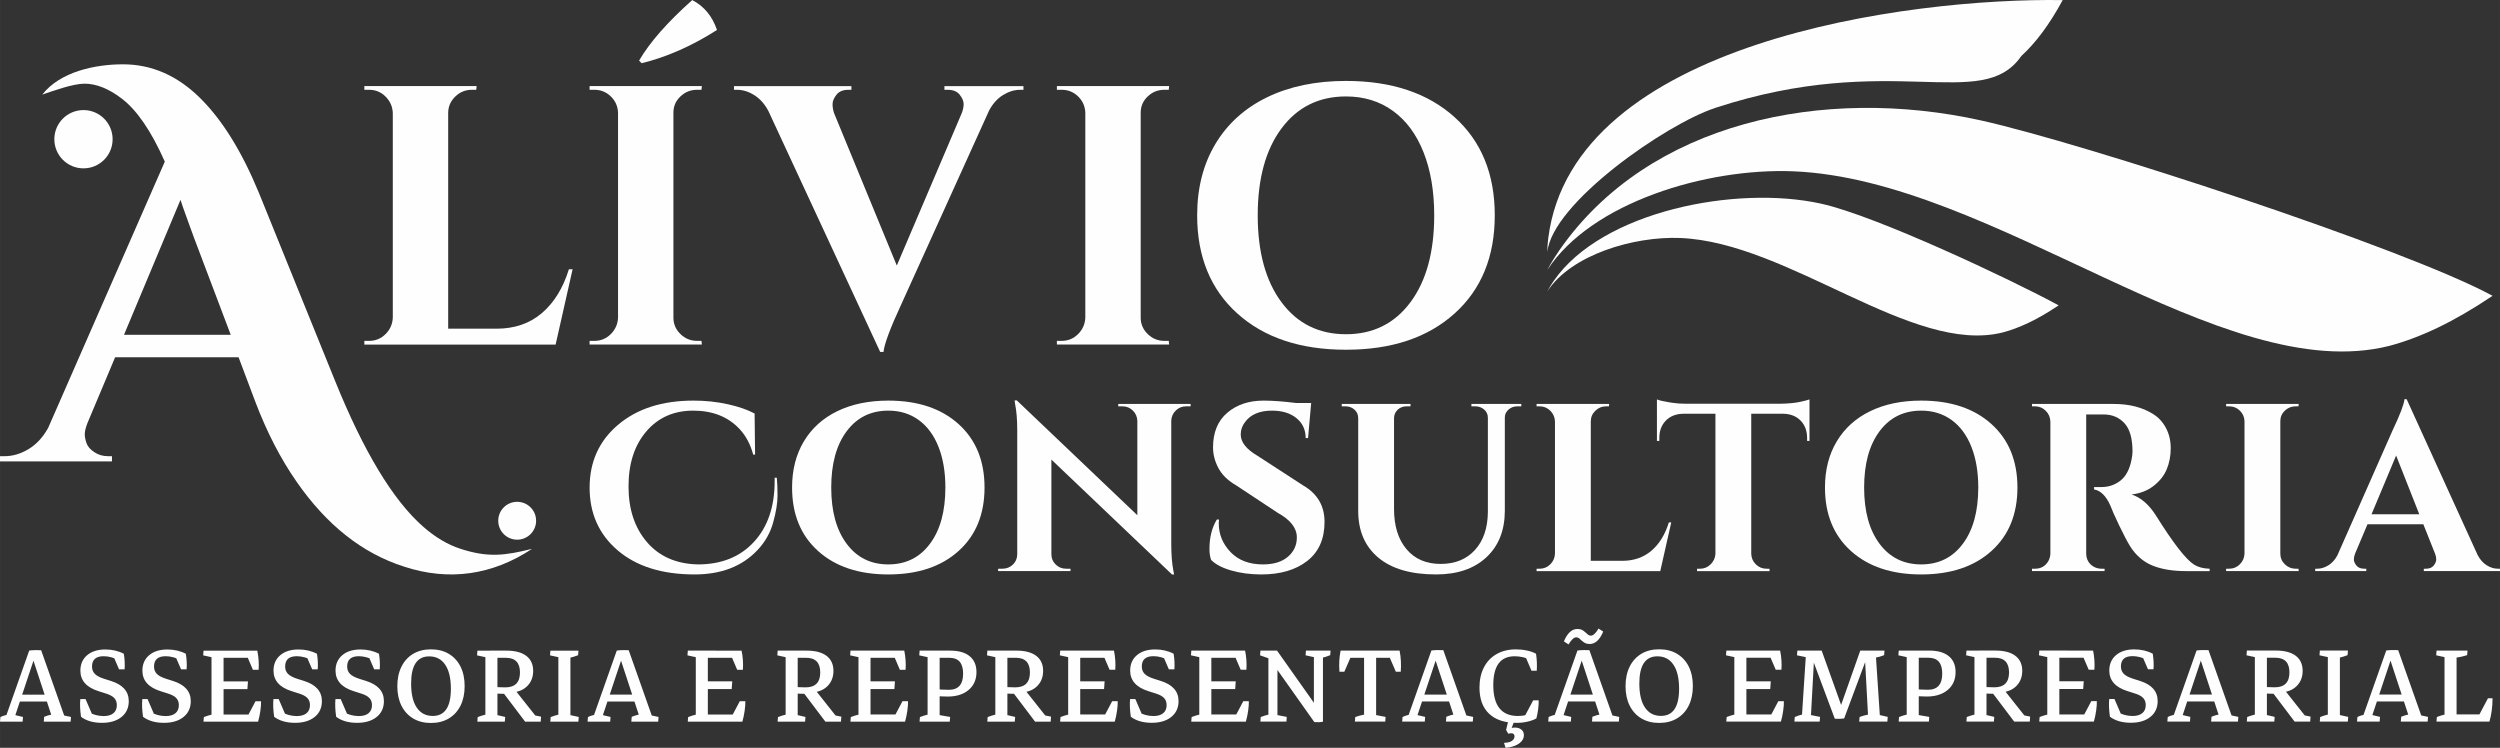 <?xml version="1.0" encoding="UTF-8"?> <svg xmlns="http://www.w3.org/2000/svg" xmlns:xlink="http://www.w3.org/1999/xlink" xmlns:xodm="http://www.corel.com/coreldraw/odm/2003" xml:space="preserve" width="122.836mm" height="36.743mm" version="1.1" style="shape-rendering:geometricPrecision; text-rendering:geometricPrecision; image-rendering:optimizeQuality; fill-rule:evenodd; clip-rule:evenodd" viewBox="0 0 6536.78 1955.31"><rect x="0" y="0" width="6536.78" height="1955.31" fill="#333333" stroke="none"/> <defs> <style type="text/css"> .fil1 {fill:#FEFEFE} .fil0 {fill:#FEFEFE;fill-rule:nonzero} </style> </defs> <g id="Camada_x0020_1">  <g id="_3144096453856"> <path class="fil0" d="M107.54 1700.13l61.68 174.73 -8.2 -5.44 24.53 5.25 -0.9 12.36 -70.2 0 0.96 -12.75c6.09,-2.63 13.58,-4.81 22.29,-6.6l-2.44 5.25 -52.52 -159.88 -6.41 -11.97c4.42,-0.64 9.41,-1.03 15.05,-1.15 5.64,-0.13 11.02,-0.06 16.14,0.19zm-11.28 1.15l-57.83 173.58 -1.28 -5.64 22.87 5.44 -0.9 12.36 -59.12 0 0.96 -12.04c3.08,-1.6 6.6,-3.01 10.5,-4.16 3.84,-1.22 7.88,-2.18 11.98,-2.95l-8.46 6.98 61.36 -173.77 19.92 0.19zm-53.1 133.03l6.15 -18 79.81 0 6.34 18 -92.3 0zm223.51 55.73c-22.55,0 -40.81,-5.25 -54.83,-15.76 -2.63,-18.13 -3.2,-33.63 -1.86,-46.38l13.71 0 20.24 47.08 -14.61 -14.03c13.52,7.63 27.42,11.4 41.64,11.4 11.14,0 19.66,-2.5 25.62,-7.5 5.95,-4.99 8.9,-12.04 8.9,-21.2 0,-7.62 -2.31,-13.83 -6.92,-18.64 -4.61,-4.81 -12.17,-8.78 -22.55,-11.91l-18.39 -5.83c-31.64,-9.99 -47.46,-27.93 -47.46,-53.68 0,-16.91 5.89,-30.36 17.61,-40.35 11.78,-9.99 27.67,-14.99 47.72,-14.99 17.87,0 34.01,3.71 48.36,11.27 2.3,14.86 2.88,28.44 1.92,40.67l-14.47 0 -16.52 -38.24 18.06 15.37c-14.67,-7.62 -28.57,-11.46 -41.7,-11.46 -20.37,0 -30.55,8.97 -30.55,26.84 0,7.88 2.43,14.35 7.37,19.34 4.93,5 12.94,9.22 23.96,12.75l18.38 5.83c30.88,9.73 46.37,27.35 46.37,52.72 0,17.42 -6.34,31.19 -18.96,41.38 -12.69,10.19 -29.66,15.31 -51.05,15.31zm162.14 0c-22.55,0 -40.81,-5.25 -54.83,-15.76 -2.63,-18.13 -3.2,-33.63 -1.86,-46.38l13.71 0 20.24 47.08 -14.61 -14.03c13.52,7.63 27.42,11.4 41.64,11.4 11.14,0 19.66,-2.5 25.62,-7.5 5.95,-4.99 8.9,-12.04 8.9,-21.2 0,-7.62 -2.31,-13.83 -6.92,-18.64 -4.61,-4.81 -12.17,-8.78 -22.55,-11.91l-18.39 -5.83c-31.64,-9.99 -47.46,-27.93 -47.46,-53.68 0,-16.91 5.89,-30.36 17.61,-40.35 11.78,-9.99 27.67,-14.99 47.72,-14.99 17.87,0 34.01,3.71 48.36,11.27 2.3,14.86 2.88,28.44 1.92,40.67l-14.47 0 -16.52 -38.24 18.06 15.37c-14.67,-7.62 -28.57,-11.46 -41.7,-11.46 -20.37,0 -30.55,8.97 -30.55,26.84 0,7.88 2.43,14.35 7.37,19.34 4.93,5 12.94,9.22 23.96,12.75l18.38 5.83c30.88,9.73 46.37,27.35 46.37,52.72 0,17.42 -6.34,31.19 -18.96,41.38 -12.69,10.19 -29.66,15.31 -51.05,15.31zm124.22 -5.83l0 -180.31 31.51 0 0 180.31 -31.51 0zm15.95 2.82l0 -18.77 101.33 0 4.48 18.77 -105.81 0zm105.81 0l-29.78 -9.93 23.06 -43.55 14.48 0c0.19,6.53 -0.32,14.73 -1.73,24.66 -1.35,9.99 -3.4,19.54 -6.02,28.82zm-108.83 -85.19l0 -20.24 82.37 0 -1.47 20.24 -80.9 0zm-7.88 -81.8l0 -18.76 114.65 0 -3.52 18.76 -111.13 0zm103.19 31.32l-16.84 -39.39 28.31 -10.7c1.79,8.32 2.95,16.91 3.46,25.62 0.57,8.65 0.57,16.85 -0.06,24.47l-14.86 0zm-129.26 135.66l0.96 -12.04c6.47,-2.62 14.41,-5.06 23.82,-7.3l-3.78 14.09 0 -26.26 31.51 0 0 26.26 -3.2 -12.55 24.98 5.44 -0.96 12.36 -73.34 0zm73.53 -185.75l-0.9 11.97c-6.53,2.63 -14.47,5.06 -23.82,7.31l3.71 -14.03 0 26.26 -31.51 0 0 -26.26 3.2 12.55 -24.98 -5.44 0.96 -12.36 73.34 0zm166.11 188.76c-22.55,0 -40.81,-5.25 -54.83,-15.76 -2.63,-18.13 -3.2,-33.63 -1.86,-46.38l13.71 0 20.24 47.08 -14.61 -14.03c13.52,7.63 27.42,11.4 41.64,11.4 11.14,0 19.66,-2.5 25.62,-7.5 5.95,-4.99 8.9,-12.04 8.9,-21.2 0,-7.62 -2.31,-13.83 -6.92,-18.64 -4.61,-4.81 -12.17,-8.78 -22.55,-11.91l-18.39 -5.83c-31.64,-9.99 -47.46,-27.93 -47.46,-53.68 0,-16.91 5.89,-30.36 17.61,-40.35 11.78,-9.99 27.67,-14.99 47.72,-14.99 17.87,0 34.01,3.71 48.36,11.27 2.3,14.86 2.88,28.44 1.92,40.67l-14.47 0 -16.52 -38.24 18.06 15.37c-14.67,-7.62 -28.57,-11.46 -41.7,-11.46 -20.37,0 -30.55,8.97 -30.55,26.84 0,7.88 2.43,14.35 7.37,19.34 4.93,5 12.94,9.22 23.96,12.75l18.38 5.83c30.88,9.73 46.37,27.35 46.37,52.72 0,17.42 -6.34,31.19 -18.96,41.38 -12.69,10.19 -29.66,15.31 -51.05,15.31zm162.14 0c-22.55,0 -40.81,-5.25 -54.83,-15.76 -2.63,-18.13 -3.2,-33.63 -1.86,-46.38l13.71 0 20.24 47.08 -14.61 -14.03c13.52,7.63 27.42,11.4 41.64,11.4 11.14,0 19.66,-2.5 25.62,-7.5 5.95,-4.99 8.9,-12.04 8.9,-21.2 0,-7.62 -2.31,-13.83 -6.92,-18.64 -4.61,-4.81 -12.17,-8.78 -22.55,-11.91l-18.39 -5.83c-31.64,-9.99 -47.46,-27.93 -47.46,-53.68 0,-16.91 5.89,-30.36 17.61,-40.35 11.78,-9.99 27.67,-14.99 47.72,-14.99 17.87,0 34.01,3.71 48.36,11.27 2.3,14.86 2.88,28.44 1.92,40.67l-14.47 0 -16.52 -38.24 18.06 15.37c-14.67,-7.62 -28.57,-11.46 -41.7,-11.46 -20.37,0 -30.55,8.97 -30.55,26.84 0,7.88 2.43,14.35 7.37,19.34 4.93,5 12.94,9.22 23.96,12.75l18.38 5.83c30.88,9.73 46.37,27.35 46.37,52.72 0,17.42 -6.34,31.19 -18.96,41.38 -12.69,10.19 -29.66,15.31 -51.05,15.31zm192.89 0.38c-17.87,0 -33.37,-3.97 -46.5,-11.85 -13.13,-7.88 -23.32,-19.02 -30.49,-33.37 -7.24,-14.41 -10.82,-31.39 -10.82,-50.86 0,-19.66 3.59,-36.7 10.82,-51.18 7.17,-14.41 17.36,-25.62 30.56,-33.5 13.19,-7.88 28.76,-11.78 46.63,-11.78 17.93,0 33.44,3.91 46.63,11.78 13.19,7.88 23.44,19.02 30.61,33.31 7.17,14.35 10.76,31.32 10.76,50.99 0,19.66 -3.59,36.7 -10.76,51.11 -7.17,14.47 -17.42,25.62 -30.61,33.5 -13.2,7.88 -28.76,11.85 -46.82,11.85zm4.87 -18.39c31.58,0 47.34,-23.7 47.34,-70.97 0,-27.28 -4.93,-48.23 -14.74,-62.83 -9.86,-14.67 -23.82,-21.97 -41.96,-21.97 -31.51,0 -47.27,23.64 -47.27,70.9 0,27.42 4.86,48.43 14.73,62.96 9.8,14.6 23.77,21.9 41.89,21.9zm241.5 14.99l-57.58 -76.16 30.17 -8.07 57.07 72.06 -13.13 -6.02 25.11 5.06 -0.9 13.13 -40.74 0zm-55.34 -72.83c-12.49,0 -25.88,-0.71 -40.16,-2.25l2.82 -16.91c14.16,1.54 27.67,2.3 40.74,2.3 25.62,0 38.43,-13 38.43,-38.88 0,-25.62 -12.3,-38.43 -36.96,-38.43l-41.31 0 0 -18.76 42.98 0c22.42,0 39.65,4.54 51.76,13.64 12.04,9.16 18.06,22.29 18.06,39.46 0,15.11 -4.61,27.73 -13.9,37.92 -9.22,10.12 -21.71,16.08 -37.53,18l-11.79 3.2c-1.98,0.19 -4.16,0.39 -6.41,0.52 -2.24,0.13 -4.48,0.19 -6.72,0.19zm-48.62 70.01l0 -180.31 31.51 0 0 180.31 -31.51 0zm-21.01 2.82l0.96 -12.04c6.47,-2.62 14.41,-5.06 23.82,-7.3l-3.78 14.09 0 -26.26 31.51 0 0 26.26 -3.01 -12.55 23.31 5.44 -0.96 12.36 -71.87 0zm73.53 -185.75l-0.9 11.97c-6.53,2.63 -14.47,5.06 -23.82,7.31l3.71 -14.03 0 26.26 -31.51 0 0 -26.26 3.2 12.55 -24.98 -5.44 0.96 -12.36 73.34 0zm138.31 182.93l0 -180.31 31.51 0 0 180.31 -31.51 0zm-21.01 2.82l0.9 -12.04c6.53,-2.62 14.47,-5.06 23.89,-7.3l-3.78 14.09 0 -26.26 31.51 0 0 26.26 -3.2 -12.55 24.98 5.44 -0.96 12.36 -73.34 0zm73.53 -185.75l-0.89 11.97c-6.53,2.63 -14.48,5.06 -23.83,7.31l3.71 -14.03 0 26.26 -31.51 0 0 -26.26 3.2 12.55 -24.98 -5.44 0.96 -12.36 73.34 0zm131.39 -1.15l61.68 174.73 -8.2 -5.44 24.53 5.25 -0.9 12.36 -70.2 0 0.96 -12.75c6.09,-2.63 13.58,-4.81 22.29,-6.6l-2.44 5.25 -52.52 -159.88 -6.41 -11.97c4.42,-0.64 9.41,-1.03 15.05,-1.15 5.64,-0.13 11.02,-0.06 16.14,0.19zm-11.28 1.15l-57.83 173.58 -1.28 -5.64 22.87 5.44 -0.9 12.36 -59.12 0 0.96 -12.04c3.08,-1.6 6.6,-3.01 10.5,-4.16 3.84,-1.22 7.88,-2.18 11.98,-2.95l-8.46 6.98 61.36 -173.77 19.92 0.19zm-53.1 133.03l6.15 -18 79.81 0 6.34 18 -92.3 0zm239.81 49.9l0 -180.31 31.51 0 0 180.31 -31.51 0zm15.95 2.82l0 -18.77 101.33 0 4.48 18.77 -105.81 0zm105.81 0l-29.78 -9.93 23.06 -43.55 14.48 0c0.19,6.53 -0.32,14.73 -1.73,24.66 -1.35,9.99 -3.4,19.54 -6.02,28.82zm-108.83 -85.19l0 -20.24 82.37 0 -1.47 20.24 -80.9 0zm-7.88 -81.8l0 -18.76 114.65 0 -3.52 18.76 -111.13 0zm103.19 31.32l-16.84 -39.39 28.31 -10.7c1.79,8.32 2.95,16.91 3.46,25.62 0.57,8.65 0.57,16.85 -0.06,24.47l-14.86 0zm-129.26 135.66l0.96 -12.04c6.47,-2.62 14.41,-5.06 23.82,-7.3l-3.78 14.09 0 -26.26 31.51 0 0 26.26 -3.2 -12.55 24.98 5.44 -0.96 12.36 -73.34 0zm73.53 -185.75l-0.9 11.97c-6.53,2.63 -14.47,5.06 -23.82,7.31l3.71 -14.03 0 26.26 -31.51 0 0 -26.26 3.2 12.55 -24.98 -5.44 0.96 -12.36 73.34 0zm286.37 185.75l-57.58 -76.16 30.17 -8.07 57.07 72.06 -13.13 -6.02 25.11 5.06 -0.9 13.13 -40.74 0zm-55.34 -72.83c-12.49,0 -25.88,-0.71 -40.16,-2.25l2.82 -16.91c14.16,1.54 27.67,2.3 40.74,2.3 25.62,0 38.43,-13 38.43,-38.88 0,-25.62 -12.3,-38.43 -36.96,-38.43l-41.31 0 0 -18.76 42.98 0c22.42,0 39.65,4.54 51.76,13.64 12.04,9.16 18.06,22.29 18.06,39.46 0,15.11 -4.61,27.73 -13.9,37.92 -9.22,10.12 -21.71,16.08 -37.53,18l-11.79 3.2c-1.98,0.19 -4.16,0.39 -6.41,0.52 -2.24,0.13 -4.48,0.19 -6.72,0.19zm-48.62 70.01l0 -180.31 31.51 0 0 180.31 -31.51 0zm-21.01 2.82l0.96 -12.04c6.47,-2.62 14.41,-5.06 23.82,-7.3l-3.78 14.09 0 -26.26 31.51 0 0 26.26 -3.01 -12.55 23.31 5.44 -0.96 12.36 -71.87 0zm73.53 -185.75l-0.9 11.97c-6.53,2.63 -14.47,5.06 -23.82,7.31l3.71 -14.03 0 26.26 -31.51 0 0 -26.26 3.2 12.55 -24.98 -5.44 0.96 -12.36 73.34 0zm137.93 182.93l0 -180.31 31.51 0 0 180.31 -31.51 0zm15.95 2.82l0 -18.77 101.33 0 4.48 18.77 -105.81 0zm105.81 0l-29.78 -9.93 23.06 -43.55 14.48 0c0.19,6.53 -0.32,14.73 -1.73,24.66 -1.35,9.99 -3.4,19.54 -6.02,28.82zm-108.83 -85.19l0 -20.24 82.37 0 -1.47 20.24 -80.9 0zm-7.88 -81.8l0 -18.76 114.65 0 -3.52 18.76 -111.13 0zm103.19 31.32l-16.84 -39.39 28.31 -10.7c1.79,8.32 2.95,16.91 3.46,25.62 0.57,8.65 0.57,16.85 -0.06,24.47l-14.86 0zm-129.26 135.66l0.96 -12.04c6.47,-2.62 14.41,-5.06 23.82,-7.3l-3.78 14.09 0 -26.26 31.51 0 0 26.26 -3.2 -12.55 24.98 5.44 -0.96 12.36 -73.34 0zm73.53 -185.75l-0.9 11.97c-6.53,2.63 -14.47,5.06 -23.82,7.31l3.71 -14.03 0 26.26 -31.51 0 0 -26.26 3.2 12.55 -24.98 -5.44 0.96 -12.36 73.34 0zm180.52 120.1c-12.49,0 -25.88,-0.77 -40.16,-2.31l2.82 -17.61c14.16,1.47 27.73,2.25 40.74,2.25 24.79,0 37.15,-14.09 37.15,-42.21 0,-27.67 -11.85,-41.44 -35.61,-41.44l-45.09 0 0 -18.76 46.76 0c22.16,0 39.13,4.8 51.04,14.54 11.85,9.67 17.81,23.51 17.81,41.57 0,19.48 -6.79,35.04 -20.37,46.63 -13.58,11.53 -31.9,17.36 -55.08,17.36zm-52.33 62.83l0 -180.31 31.51 0 0 180.31 -31.51 0zm-21.01 2.82l0.96 -12.04c6.47,-2.62 14.41,-5.06 23.82,-7.3l-3.78 14.09 0 -26.26 31.51 0 0 26.26 -4.1 -12.55 31.51 5.44 -0.96 12.36 -78.98 0zm73.53 -185.75l-0.9 11.97c-6.53,2.63 -14.47,5.06 -23.82,7.31l3.71 -14.03 0 26.26 -31.51 0 0 -26.26 3.2 12.55 -24.98 -5.44 0.96 -12.36 73.34 0zm228.56 185.75l-57.58 -76.16 30.17 -8.07 57.07 72.06 -13.13 -6.02 25.11 5.06 -0.9 13.13 -40.74 0zm-55.34 -72.83c-12.49,0 -25.88,-0.71 -40.16,-2.25l2.82 -16.91c14.16,1.54 27.67,2.3 40.74,2.3 25.62,0 38.43,-13 38.43,-38.88 0,-25.62 -12.3,-38.43 -36.96,-38.43l-41.31 0 0 -18.76 42.98 0c22.42,0 39.65,4.54 51.76,13.64 12.04,9.16 18.06,22.29 18.06,39.46 0,15.11 -4.61,27.73 -13.9,37.92 -9.22,10.12 -21.71,16.08 -37.53,18l-11.79 3.2c-1.98,0.19 -4.16,0.39 -6.41,0.52 -2.24,0.13 -4.48,0.19 -6.72,0.19zm-48.62 70.01l0 -180.31 31.51 0 0 180.31 -31.51 0zm-21.01 2.82l0.96 -12.04c6.47,-2.62 14.41,-5.06 23.82,-7.3l-3.78 14.09 0 -26.26 31.51 0 0 26.26 -3.01 -12.55 23.31 5.44 -0.96 12.36 -71.87 0zm73.53 -185.75l-0.9 11.97c-6.53,2.63 -14.47,5.06 -23.82,7.31l3.71 -14.03 0 26.26 -31.51 0 0 -26.26 3.2 12.55 -24.98 -5.44 0.96 -12.36 73.34 0zm137.93 182.93l0 -180.31 31.51 0 0 180.31 -31.51 0zm15.95 2.82l0 -18.77 101.33 0 4.48 18.77 -105.81 0zm105.81 0l-29.78 -9.93 23.06 -43.55 14.48 0c0.19,6.53 -0.32,14.73 -1.73,24.66 -1.35,9.99 -3.4,19.54 -6.02,28.82zm-108.83 -85.19l0 -20.24 82.37 0 -1.47 20.24 -80.9 0zm-7.88 -81.8l0 -18.76 114.65 0 -3.52 18.76 -111.13 0zm103.19 31.32l-16.84 -39.39 28.31 -10.7c1.79,8.32 2.95,16.91 3.46,25.62 0.57,8.65 0.57,16.85 -0.06,24.47l-14.86 0zm-129.26 135.66l0.96 -12.04c6.47,-2.62 14.41,-5.06 23.82,-7.3l-3.78 14.09 0 -26.26 31.51 0 0 26.26 -3.2 -12.55 24.98 5.44 -0.96 12.36 -73.34 0zm73.53 -185.75l-0.9 11.97c-6.53,2.63 -14.47,5.06 -23.82,7.31l3.71 -14.03 0 26.26 -31.51 0 0 -26.26 3.2 12.55 -24.98 -5.44 0.96 -12.36 73.34 0zm166.11 188.76c-22.55,0 -40.81,-5.25 -54.83,-15.76 -2.63,-18.13 -3.2,-33.63 -1.86,-46.38l13.71 0 20.24 47.08 -14.61 -14.03c13.52,7.63 27.42,11.4 41.64,11.4 11.14,0 19.66,-2.5 25.62,-7.5 5.95,-4.99 8.9,-12.04 8.9,-21.2 0,-7.62 -2.31,-13.83 -6.92,-18.64 -4.61,-4.81 -12.17,-8.78 -22.55,-11.91l-18.39 -5.83c-31.64,-9.99 -47.46,-27.93 -47.46,-53.68 0,-16.91 5.89,-30.36 17.61,-40.35 11.78,-9.99 27.67,-14.99 47.72,-14.99 17.87,0 34.01,3.71 48.36,11.27 2.3,14.86 2.88,28.44 1.92,40.67l-14.47 0 -16.52 -38.24 18.06 15.37c-14.67,-7.62 -28.57,-11.46 -41.7,-11.46 -20.37,0 -30.55,8.97 -30.55,26.84 0,7.88 2.43,14.35 7.37,19.34 4.93,5 12.94,9.22 23.96,12.75l18.38 5.83c30.88,9.73 46.37,27.35 46.37,52.72 0,17.42 -6.34,31.19 -18.96,41.38 -12.69,10.19 -29.66,15.31 -51.05,15.31zm124.22 -5.83l0 -180.31 31.51 0 0 180.31 -31.51 0zm15.95 2.82l0 -18.77 101.33 0 4.48 18.77 -105.81 0zm105.81 0l-29.78 -9.93 23.06 -43.55 14.48 0c0.19,6.53 -0.32,14.73 -1.73,24.66 -1.35,9.99 -3.4,19.54 -6.02,28.82zm-108.83 -85.19l0 -20.24 82.37 0 -1.47 20.24 -80.9 0zm-7.88 -81.8l0 -18.76 114.65 0 -3.52 18.76 -111.13 0zm103.19 31.32l-16.84 -39.39 28.31 -10.7c1.79,8.32 2.95,16.91 3.46,25.62 0.57,8.65 0.57,16.85 -0.06,24.47l-14.86 0zm-129.26 135.66l0.96 -12.04c6.47,-2.62 14.41,-5.06 23.82,-7.3l-3.78 14.09 0 -26.26 31.51 0 0 26.26 -3.2 -12.55 24.98 5.44 -0.96 12.36 -73.34 0zm73.53 -185.75l-0.9 11.97c-6.53,2.63 -14.47,5.06 -23.82,7.31l3.71 -14.03 0 26.26 -31.51 0 0 -26.26 3.2 12.55 -24.98 -5.44 0.96 -12.36 73.34 0zm248.29 186.9l-118.62 -167.43 21.07 -19.47 118.56 167.75 1.54 18.19c-6.66,1.35 -14.16,1.67 -22.55,0.96zm-120.1 -3.98l0 -180.31 23.64 11.02 0 169.29 -23.64 0zm25.17 -150.65l-21.97 -11.08 -24.98 -8.84 0.96 -12.36 43.37 0 2.62 32.28zm117.47 153.66l-23.7 -8.46 0 -174.86 23.7 0 0 183.32zm-163.65 -0.19l0.96 -12.04c6.47,-2.62 14.41,-5.06 23.82,-7.3l-3.78 14.09 0 -26.26 23.64 0 0 26.26 -3.52 -12.55 27.92 5.44 -0.96 12.36 -68.09 0zm183.51 -185.75l-0.89 11.97c-7.43,3.14 -15.05,5.58 -22.93,7.31l3.97 -14.03 0 26.26 -23.7 0 0 -26.26 3.2 12.55 -24.92 -5.44 0.9 -12.36 64.37 0zm87.65 182.93l0 -180.31 31.51 0 0 180.31 -31.51 0zm-64.37 -127.59c-1.54,-19.28 -0.52,-37.72 3.01,-55.34l29.08 10.7 -19.34 44.64 -12.75 0zm6.34 -36.58l-3.33 -18.76 154.24 0 -6.79 18.76 -144.12 0zm141.11 36.58l-19.28 -44.64 29.08 -10.7c3.46,17.61 4.48,36.06 3.01,55.34l-12.81 0zm-107.1 130.41l0.9 -12.04c3.78,-1.35 7.94,-2.62 12.62,-3.91 4.61,-1.28 9.35,-2.3 14.22,-3.2l-3.71 13.9 0 -26.26 31.51 0 0 26.26 -3.59 -12.55 28.31 5.44 -0.9 12.36 -79.36 0zm231.19 -186.9l61.68 174.73 -8.2 -5.44 24.53 5.25 -0.9 12.36 -70.2 0 0.96 -12.75c6.09,-2.63 13.58,-4.81 22.29,-6.6l-2.44 5.25 -52.52 -159.88 -6.41 -11.97c4.42,-0.64 9.41,-1.03 15.05,-1.15 5.64,-0.13 11.02,-0.06 16.14,0.19zm-11.28 1.15l-57.83 173.58 -1.28 -5.64 22.87 5.44 -0.9 12.36 -59.12 0 0.96 -12.04c3.08,-1.6 6.6,-3.01 10.5,-4.16 3.84,-1.22 7.88,-2.18 11.98,-2.95l-8.46 6.98 61.36 -173.77 19.92 0.19zm-53.1 133.03l6.15 -18 79.81 0 6.34 18 -92.3 0zm256.17 55.92c-31.25,0 -55.28,-7.95 -72.05,-23.83 -16.78,-15.88 -25.18,-38.69 -25.18,-68.34 0,-20.37 3.91,-38.05 11.66,-52.98 7.75,-14.99 18.76,-26.52 33.12,-34.71 14.35,-8.2 31.19,-12.3 50.6,-12.3 9.87,0 19.54,1.02 29.08,3.08 9.48,2.05 17.3,4.86 23.44,8.39 2.24,14.99 2.88,29.78 1.86,44.46l-13.71 0 -18 -42.02 16.72 14.41c-13.39,-6.85 -27.67,-10.31 -42.79,-10.31 -37.28,0 -55.91,25.11 -55.91,75.26 0,53.93 21.52,80.9 64.56,80.9 15.63,0 29.85,-3.52 42.79,-10.57l-1.15 10.89 -24.98 2.3 23.12 -43.56 14.41 0c0.26,14.48 -1.73,30.3 -6.02,47.27 -6.34,3.65 -14.16,6.47 -23.32,8.52 -9.22,2.11 -18.64,3.14 -28.25,3.14zm-29.08 65.08l-3.97 -12.75c2.24,-0.13 4.29,-0.32 6.08,-0.58 1.86,-0.26 3.46,-0.45 4.81,-0.7 5.12,-1.03 9.16,-2.95 12.11,-5.83 2.94,-2.88 4.42,-6.27 4.42,-10.12 0,-5.25 -2.82,-7.88 -8.46,-7.88 -2.62,0 -5.25,0.38 -7.88,1.28l-5.64 -9.93 3.97 -2.43c3.2,-1.28 6.47,-2.18 9.73,-2.82 3.27,-0.64 6.41,-0.96 9.36,-0.96 7.05,0 12.68,1.79 17.03,5.38 4.29,3.52 6.47,8.39 6.47,14.54 0,7.75 -3.59,14.47 -10.7,20.24 -7.17,5.76 -16.65,9.67 -28.57,11.65 -2.63,0.38 -5.57,0.71 -8.78,0.9zm1.47 -46.51l7.88 -33.05 17.49 0 -13.52 34.33 -11.85 -1.28zm217.74 -208.68l61.68 174.73 -8.2 -5.44 24.53 5.25 -0.9 12.36 -70.2 0 0.96 -12.75c6.09,-2.63 13.58,-4.81 22.29,-6.6l-2.44 5.25 -52.52 -159.88 -6.41 -11.97c4.42,-0.64 9.41,-1.03 15.05,-1.15 5.64,-0.13 11.02,-0.06 16.14,0.19zm-11.28 1.15l-57.83 173.58 -1.28 -5.64 22.87 5.44 -0.9 12.36 -59.12 0 0.96 -12.04c3.08,-1.6 6.6,-3.01 10.5,-4.16 3.84,-1.22 7.88,-2.18 11.98,-2.95l-8.46 6.98 61.36 -173.77 19.92 0.19zm-53.1 133.03l6.15 -18 79.81 0 6.34 18 -92.3 0zm9.93 -149.18l-12.17 -7.88c8.97,-21.65 20.75,-32.47 35.23,-32.47 6.27,0 11.4,1.4 15.31,4.29 3.97,2.88 7.43,5.76 10.44,8.71 3.01,2.95 6.15,4.42 9.54,4.42 6.02,0 12.68,-6.15 20.11,-18.57l12.17 7.88c-9.03,21.65 -20.75,32.48 -35.29,32.48 -6.21,0 -11.4,-1.47 -15.37,-4.42 -3.97,-2.94 -7.49,-5.83 -10.44,-8.71 -2.88,-2.88 -6.09,-4.29 -9.48,-4.29 -5.95,0 -12.68,6.15 -20.05,18.57zm236.83 205.29c-17.87,0 -33.37,-3.97 -46.5,-11.85 -13.13,-7.88 -23.32,-19.02 -30.49,-33.37 -7.24,-14.41 -10.82,-31.39 -10.82,-50.86 0,-19.66 3.59,-36.7 10.82,-51.18 7.17,-14.41 17.36,-25.62 30.56,-33.5 13.19,-7.88 28.76,-11.78 46.63,-11.78 17.93,0 33.44,3.91 46.63,11.78 13.19,7.88 23.44,19.02 30.61,33.31 7.17,14.35 10.76,31.32 10.76,50.99 0,19.66 -3.59,36.7 -10.76,51.11 -7.17,14.47 -17.42,25.62 -30.61,33.5 -13.2,7.88 -28.76,11.85 -46.82,11.85zm4.87 -18.39c31.58,0 47.34,-23.7 47.34,-70.97 0,-27.28 -4.93,-48.23 -14.74,-62.83 -9.86,-14.67 -23.82,-21.97 -41.96,-21.97 -31.51,0 -47.27,23.64 -47.27,70.9 0,27.42 4.86,48.43 14.73,62.96 9.8,14.6 23.77,21.9 41.89,21.9zm191.77 12.17l0 -180.31 31.51 0 0 180.31 -31.51 0zm15.95 2.82l0 -18.77 101.33 0 4.48 18.77 -105.81 0zm105.81 0l-29.78 -9.93 23.06 -43.55 14.48 0c0.19,6.53 -0.32,14.73 -1.73,24.66 -1.35,9.99 -3.4,19.54 -6.02,28.82zm-108.83 -85.19l0 -20.24 82.37 0 -1.47 20.24 -80.9 0zm-7.88 -81.8l0 -18.76 114.65 0 -3.52 18.76 -111.13 0zm103.19 31.32l-16.84 -39.39 28.31 -10.7c1.79,8.32 2.95,16.91 3.46,25.62 0.57,8.65 0.57,16.85 -0.06,24.47l-14.86 0zm-129.26 135.66l0.96 -12.04c6.47,-2.62 14.41,-5.06 23.82,-7.3l-3.78 14.09 0 -26.26 31.51 0 0 26.26 -3.2 -12.55 24.98 5.44 -0.96 12.36 -73.34 0zm73.53 -185.75l-0.9 11.97c-6.53,2.63 -14.47,5.06 -23.82,7.31l3.71 -14.03 0 26.26 -31.51 0 0 -26.26 3.2 12.55 -24.98 -5.44 0.96 -12.36 73.34 0zm210.18 178.26l-66.62 -178.26 32.28 0 57.97 161.92 0.77 15.57c-3.59,0.52 -7.49,0.84 -11.72,0.96 -4.17,0.13 -8.39,0.06 -12.68,-0.19zm-105.62 7.49l0.96 -12.04c6.47,-2.95 14.03,-5.38 22.68,-7.3l-4.48 12.62 11.08 -170.44 2.82 9.22 -26.32 -5.44 0.96 -12.36 44.83 0 -9.73 178.64 -3.01 -10.7 27.23 5.44 -0.96 12.36 -66.04 0zm130.02 -8.26l-18.96 -4.1 61.17 -173.39 24.02 0 -66.23 177.48zm39.4 8.26l0.96 -12.04c3.65,-1.47 7.69,-2.82 12.11,-3.97 4.42,-1.22 8.97,-2.24 13.58,-3.14l-3.14 11.08 -9.61 -177.68 52.2 0 -0.96 11.97c-6.85,2.88 -15.18,5.25 -24.98,7.11l3.2 -8.78 11.08 166.79 -3.59 -9.16 23.7 5.44 -0.96 12.36 -73.6 0zm176.55 -65.65c-12.49,0 -25.88,-0.77 -40.16,-2.31l2.82 -17.61c14.16,1.47 27.73,2.25 40.74,2.25 24.79,0 37.15,-14.09 37.15,-42.21 0,-27.67 -11.85,-41.44 -35.61,-41.44l-45.09 0 0 -18.76 46.76 0c22.16,0 39.13,4.8 51.04,14.54 11.85,9.67 17.81,23.51 17.81,41.57 0,19.48 -6.79,35.04 -20.37,46.63 -13.58,11.53 -31.9,17.36 -55.08,17.36zm-52.33 62.83l0 -180.31 31.51 0 0 180.31 -31.51 0zm-21.01 2.82l0.96 -12.04c6.47,-2.62 14.41,-5.06 23.82,-7.3l-3.78 14.09 0 -26.26 31.51 0 0 26.26 -4.1 -12.55 31.51 5.44 -0.96 12.36 -78.98 0zm73.53 -185.75l-0.9 11.97c-6.53,2.63 -14.47,5.06 -23.82,7.31l3.71 -14.03 0 26.26 -31.51 0 0 -26.26 3.2 12.55 -24.98 -5.44 0.96 -12.36 73.34 0zm228.56 185.75l-57.58 -76.16 30.17 -8.07 57.07 72.06 -13.13 -6.02 25.11 5.06 -0.9 13.13 -40.74 0zm-55.34 -72.83c-12.49,0 -25.88,-0.71 -40.16,-2.25l2.82 -16.91c14.16,1.54 27.67,2.3 40.74,2.3 25.62,0 38.43,-13 38.43,-38.88 0,-25.62 -12.3,-38.43 -36.96,-38.43l-41.31 0 0 -18.76 42.98 0c22.42,0 39.65,4.54 51.76,13.64 12.04,9.16 18.06,22.29 18.06,39.46 0,15.11 -4.61,27.73 -13.9,37.92 -9.22,10.12 -21.71,16.08 -37.53,18l-11.79 3.2c-1.98,0.19 -4.16,0.39 -6.41,0.52 -2.24,0.13 -4.48,0.19 -6.72,0.19zm-48.62 70.01l0 -180.31 31.51 0 0 180.31 -31.51 0zm-21.01 2.82l0.96 -12.04c6.47,-2.62 14.41,-5.06 23.82,-7.3l-3.78 14.09 0 -26.26 31.51 0 0 26.26 -3.01 -12.55 23.31 5.44 -0.96 12.36 -71.87 0zm73.53 -185.75l-0.9 11.97c-6.53,2.63 -14.47,5.06 -23.82,7.31l3.71 -14.03 0 26.26 -31.51 0 0 -26.26 3.2 12.55 -24.98 -5.44 0.96 -12.36 73.34 0zm137.93 182.93l0 -180.31 31.51 0 0 180.31 -31.51 0zm15.95 2.82l0 -18.77 101.33 0 4.48 18.77 -105.81 0zm105.81 0l-29.78 -9.93 23.06 -43.55 14.48 0c0.19,6.53 -0.32,14.73 -1.73,24.66 -1.35,9.99 -3.4,19.54 -6.02,28.82zm-108.83 -85.19l0 -20.24 82.37 0 -1.47 20.24 -80.9 0zm-7.88 -81.8l0 -18.76 114.65 0 -3.52 18.76 -111.13 0zm103.19 31.32l-16.84 -39.39 28.31 -10.7c1.79,8.32 2.95,16.91 3.46,25.62 0.57,8.65 0.57,16.85 -0.06,24.47l-14.86 0zm-129.26 135.66l0.96 -12.04c6.47,-2.62 14.41,-5.06 23.82,-7.3l-3.78 14.09 0 -26.26 31.51 0 0 26.26 -3.2 -12.55 24.98 5.44 -0.96 12.36 -73.34 0zm73.53 -185.75l-0.9 11.97c-6.53,2.63 -14.47,5.06 -23.82,7.31l3.71 -14.03 0 26.26 -31.51 0 0 -26.26 3.2 12.55 -24.98 -5.44 0.96 -12.36 73.34 0zm166.11 188.76c-22.55,0 -40.81,-5.25 -54.83,-15.76 -2.63,-18.13 -3.2,-33.63 -1.86,-46.38l13.71 0 20.24 47.08 -14.61 -14.03c13.52,7.63 27.42,11.4 41.64,11.4 11.14,0 19.66,-2.5 25.62,-7.5 5.95,-4.99 8.9,-12.04 8.9,-21.2 0,-7.62 -2.31,-13.83 -6.92,-18.64 -4.61,-4.81 -12.17,-8.78 -22.55,-11.91l-18.39 -5.83c-31.64,-9.99 -47.46,-27.93 -47.46,-53.68 0,-16.91 5.89,-30.36 17.61,-40.35 11.78,-9.99 27.67,-14.99 47.72,-14.99 17.87,0 34.01,3.71 48.36,11.27 2.3,14.86 2.88,28.44 1.92,40.67l-14.47 0 -16.52 -38.24 18.06 15.37c-14.67,-7.62 -28.57,-11.46 -41.7,-11.46 -20.37,0 -30.55,8.97 -30.55,26.84 0,7.88 2.43,14.35 7.37,19.34 4.93,5 12.94,9.22 23.96,12.75l18.38 5.83c30.88,9.73 46.37,27.35 46.37,52.72 0,17.42 -6.34,31.19 -18.96,41.38 -12.69,10.19 -29.66,15.31 -51.05,15.31zm202.88 -189.92l61.68 174.73 -8.2 -5.44 24.53 5.25 -0.9 12.36 -70.2 0 0.96 -12.75c6.09,-2.63 13.58,-4.81 22.29,-6.6l-2.44 5.25 -52.52 -159.88 -6.41 -11.97c4.42,-0.64 9.41,-1.03 15.05,-1.15 5.64,-0.13 11.02,-0.06 16.14,0.19zm-11.28 1.15l-57.83 173.58 -1.28 -5.64 22.87 5.44 -0.9 12.36 -59.12 0 0.96 -12.04c3.08,-1.6 6.6,-3.01 10.5,-4.16 3.84,-1.22 7.88,-2.18 11.98,-2.95l-8.46 6.98 61.36 -173.77 19.92 0.19zm-53.1 133.03l6.15 -18 79.81 0 6.34 18 -92.3 0zm289.54 52.72l-57.58 -76.16 30.17 -8.07 57.07 72.06 -13.13 -6.02 25.11 5.06 -0.9 13.13 -40.74 0zm-55.34 -72.83c-12.49,0 -25.88,-0.71 -40.16,-2.25l2.82 -16.91c14.16,1.54 27.67,2.3 40.74,2.3 25.62,0 38.43,-13 38.43,-38.88 0,-25.62 -12.3,-38.43 -36.96,-38.43l-41.31 0 0 -18.76 42.98 0c22.42,0 39.65,4.54 51.76,13.64 12.04,9.16 18.06,22.29 18.06,39.46 0,15.11 -4.61,27.73 -13.9,37.92 -9.22,10.12 -21.71,16.08 -37.53,18l-11.79 3.2c-1.98,0.19 -4.16,0.39 -6.41,0.52 -2.24,0.13 -4.48,0.19 -6.72,0.19zm-48.62 70.01l0 -180.31 31.51 0 0 180.31 -31.51 0zm-21.01 2.82l0.96 -12.04c6.47,-2.62 14.41,-5.06 23.82,-7.3l-3.78 14.09 0 -26.26 31.51 0 0 26.26 -3.01 -12.55 23.31 5.44 -0.96 12.36 -71.87 0zm73.53 -185.75l-0.9 11.97c-6.53,2.63 -14.47,5.06 -23.82,7.31l3.71 -14.03 0 26.26 -31.51 0 0 -26.26 3.2 12.55 -24.98 -5.44 0.96 -12.36 73.34 0zm138.31 182.93l0 -180.31 31.51 0 0 180.31 -31.51 0zm-21.01 2.82l0.9 -12.04c6.53,-2.62 14.47,-5.06 23.89,-7.3l-3.78 14.09 0 -26.26 31.51 0 0 26.26 -3.2 -12.55 24.98 5.44 -0.96 12.36 -73.34 0zm73.53 -185.75l-0.89 11.97c-6.53,2.63 -14.48,5.06 -23.83,7.31l3.71 -14.03 0 26.26 -31.51 0 0 -26.26 3.2 12.55 -24.98 -5.44 0.96 -12.36 73.34 0zm131.39 -1.15l61.68 174.73 -8.2 -5.44 24.53 5.25 -0.9 12.36 -70.2 0 0.96 -12.75c6.09,-2.63 13.58,-4.81 22.29,-6.6l-2.44 5.25 -52.52 -159.88 -6.41 -11.97c4.42,-0.64 9.41,-1.03 15.05,-1.15 5.64,-0.13 11.02,-0.06 16.14,0.19zm-11.28 1.15l-57.83 173.58 -1.28 -5.64 22.87 5.44 -0.9 12.36 -59.12 0 0.96 -12.04c3.08,-1.6 6.6,-3.01 10.5,-4.16 3.84,-1.22 7.88,-2.18 11.98,-2.95l-8.46 6.98 61.36 -173.77 19.92 0.19zm-53.1 133.03l6.15 -18 79.81 0 6.34 18 -92.3 0zm185.58 49.9l0 -180.31 31.51 0 0 180.31 -31.51 0zm15.76 2.82l0 -18.77 94.03 0 7.69 18.77 -101.72 0zm101.72 0l-30.94 -9.93 27.03 -51.05 11.97 0c0,21.65 -2.69,41.96 -8.07,60.98zm-57.39 -185.75l-0.96 11.97c-4.29,1.41 -9.1,2.69 -14.54,3.98 -5.44,1.21 -11.08,2.24 -16.78,3.01l3.71 -13.7 0 26.26 -31.51 0 0 -26.26 3.2 12.55 -24.98 -5.44 0.96 -12.36 80.9 0zm-81.09 185.75l0.96 -12.04c6.47,-2.62 14.41,-5.06 23.82,-7.3l-3.78 14.09 0 -26.26 31.51 0 0 26.26 -3.2 -12.55 24.98 5.44 -0.96 12.36 -73.34 0z"></path> <path class="fil0" d="M1056.09 1481.43c-108.53,-34.65 -202.01,-108.53 -280.44,-221.62 -41.96,-60.19 -77.98,-129.96 -108.07,-209.3l-43.78 -116.28 -322.84 0 -72.5 172.37c-4.56,11.86 -6.84,21.44 -6.84,28.73 0,7.3 1.6,15.27 4.78,23.94 3.19,8.66 10.03,16.42 20.52,23.26 10.49,6.84 22.12,10.26 34.88,10.26l10.95 0 0 13.68 -292.75 0 0 -13.68 12.31 0c20.97,0 41.72,-6.15 62.24,-18.47 20.52,-12.31 37.62,-30.78 51.3,-55.4l305.06 -696.31c-35.56,-80.25 -73.41,-135.43 -113.54,-165.52 -33.74,-25.54 -65.89,-38.3 -96.44,-38.3 -30.55,0 -84.04,19.52 -110.49,28.64 46.46,-59.8 137.83,-79.26 211.03,-79.26 74.78,0 141.81,29.18 201.1,87.56 58.37,57.45 109.9,140.44 154.58,248.97l198.36 489.74c74.78,185.13 151.39,312.35 229.82,381.67 31.92,28.27 64.75,47.88 98.5,58.82 71.62,23.22 114.5,18.32 187.36,0.11 -102.72,68.25 -216.77,85.49 -335.1,46.4zm-731.88 -606.01l279.07 0 -95.76 -253.08c-4.56,-12.77 -10.94,-30.33 -19.15,-52.67 -8.21,-22.35 -13.68,-38.08 -16.42,-47.2l-147.74 352.94z"></path> <path class="fil0" d="M965.24 891.3c16.74,0 31.06,-5.95 42.97,-17.86 11.9,-11.9 18.18,-26.22 18.83,-42.96l0 -534.87c-0.64,-16.74 -6.92,-31.06 -18.83,-42.97 -11.91,-11.9 -26.23,-17.86 -42.97,-17.86l-12.55 0 0 -9.65 293.5 0 -0.96 9.65 -11.59 0c-16.74,0 -31.22,5.95 -43.45,17.86 -12.23,11.91 -18.34,26.23 -18.34,42.97l0 563.84 126.47 0c46.99,0 86.41,-13.52 118.27,-40.55 31.86,-27.03 55.51,-65.33 70.96,-114.89l9.65 0 -44.41 196.96 -500.12 0 0 -9.65 12.55 0z"></path> <path class="fil0" d="M1554.17 891.3c16.74,0 31.06,-5.95 42.97,-17.86 11.9,-11.9 18.18,-26.22 18.83,-42.96l0 -535.84c-0.64,-16.73 -6.92,-30.89 -18.83,-42.48 -11.91,-11.59 -26.23,-17.38 -42.97,-17.38l-12.55 0 0 -9.65 293.5 0 -0.96 9.65 -11.59 0c-16.74,0 -31.22,5.8 -43.45,17.38 -12.23,11.59 -18.34,25.75 -18.34,42.48l0 535.84c0,16.74 6.11,31.06 18.34,42.96 12.23,11.91 26.71,17.86 43.45,17.86l11.59 0 0.96 9.65 -293.5 0 0 -9.65 12.55 0z"></path> <path class="fil0" d="M1677.76 165.27l-6.76 -6.76c27.68,-47.63 74.02,-100.41 139.03,-158.33 30.9,16.09 52.46,42.16 64.69,78.2 -65.65,41.84 -131.3,70.8 -196.96,86.89z"></path> <path class="fil0" d="M2676.06 234.78l-8.68 0c-14.8,0 -29.61,4.51 -44.41,13.52 -14.8,9.01 -27.03,22.53 -36.69,40.55l-228.82 504.94c-29.61,63.72 -45.38,105.88 -47.31,126.48l-8.69 0 -292.54 -630.46c-9.65,-18.02 -21.88,-31.7 -36.69,-41.03 -14.8,-9.33 -29.93,-14 -45.38,-14l-7.73 0 0 -9.65 307.02 0 0 9.65 -7.72 0c-14.16,0 -24.62,4.34 -31.38,13.03 -6.76,8.69 -10.14,16.9 -10.14,24.62 0,7.72 1.29,15.44 3.86,23.17l164.13 398.74 169.92 -398.74c3.22,-8.37 4.83,-16.25 4.83,-23.65 0,-7.4 -3.38,-15.45 -10.14,-24.14 -6.75,-8.69 -17.22,-13.03 -31.38,-13.03l-8.69 0 0 -9.65 206.61 0 0 9.65z"></path> <path class="fil0" d="M2775.98 891.3c16.74,0 31.06,-5.95 42.97,-17.86 11.9,-11.9 18.18,-26.22 18.83,-42.96l0 -535.84c-0.64,-16.73 -6.92,-30.89 -18.83,-42.48 -11.91,-11.59 -26.23,-17.38 -42.97,-17.38l-12.55 0 0 -9.65 293.5 0 -0.96 9.65 -11.59 0c-16.74,0 -31.22,5.8 -43.45,17.38 -12.23,11.59 -18.34,25.75 -18.34,42.48l0 535.84c0,16.74 6.11,31.06 18.34,42.96 12.23,11.91 26.71,17.86 43.45,17.86l11.59 0 0.96 9.65 -293.5 0 0 -9.65 12.55 0z"></path> <path class="fil0" d="M3519.31 211.61c119.08,0 213.69,31.54 283.85,94.62 70.15,63.08 105.23,148.68 105.23,256.81 0,108.13 -35.08,193.74 -105.23,256.81 -70.16,63.08 -164.78,94.62 -283.85,94.62 -119.07,0 -213.69,-31.54 -283.85,-94.62 -70.15,-63.08 -105.23,-148.68 -105.23,-256.81 0,-71.45 15.93,-133.72 47.79,-186.82 31.86,-53.1 77.08,-93.81 135.65,-122.13 58.57,-28.32 127.12,-42.48 205.64,-42.48zm-168.47 578.8c41.51,55.67 97.67,83.51 168.47,83.51 70.8,0 126.96,-27.84 168.48,-83.51 41.52,-55.68 62.27,-131.46 62.27,-227.37 0,-63.08 -9.33,-118.11 -28,-165.1 -18.67,-46.98 -45.38,-83.03 -80.13,-108.13 -34.76,-25.1 -75.63,-37.65 -122.62,-37.65 -70.8,0 -126.96,27.84 -168.47,83.51 -41.52,55.67 -62.27,131.46 -62.27,227.37 0,95.91 20.75,171.69 62.27,227.37z"></path> <path class="fil1" d="M218.26 287.81c42.08,0 76.19,34.11 76.19,76.19 0,42.08 -34.11,76.19 -76.19,76.19 -42.08,0 -76.19,-34.11 -76.19,-76.19 0,-42.08 34.11,-76.19 76.19,-76.19z"></path> <path class="fil0" d="M2031.11 1249.15c1.25,12.49 1.87,28.2 1.87,47.14 0,18.94 -3.75,42.04 -11.24,69.3 -7.49,27.26 -21.01,51.3 -40.58,72.11 -39.95,42.87 -94.9,64.31 -164.82,64.31 -84.91,0 -151.92,-20.92 -201.03,-62.75 -49.12,-41.83 -73.67,-96.57 -73.67,-164.2 0,-67.64 24.87,-122.48 74.61,-164.51 49.74,-42.04 115.4,-63.06 196.98,-63.06 31.22,0 60.97,3.12 89.28,9.37 28.3,6.24 51.82,14.36 70.55,24.35l1.25 107.39 -5 0c-7.07,-26.64 -18.93,-48.91 -35.59,-66.81 -29.97,-32.05 -70.34,-48.07 -121.12,-48.07 -50.78,0 -91.67,18.1 -122.68,54.32 -31.01,36.21 -46.52,84.18 -46.52,143.91 0,59.73 16.13,108.33 48.39,145.78 32.25,37.46 76.69,56.81 133.29,58.06 61.18,0 109.89,-19.56 146.09,-58.69 36.21,-39.12 54.32,-92.2 54.32,-159.21 0,-2.92 0,-5.83 0,-8.74l5.62 0z"></path> <path class="fil0" d="M2322.67 1047.49c77,0 138.19,20.4 183.55,61.19 45.37,40.79 68.05,96.14 68.05,166.07 0,69.93 -22.68,125.29 -68.05,166.08 -45.37,40.79 -106.55,61.19 -183.55,61.19 -77,0 -138.19,-20.4 -183.56,-61.19 -45.37,-40.79 -68.05,-96.15 -68.05,-166.08 0,-46.2 10.3,-86.47 30.9,-120.81 20.61,-34.33 49.85,-60.66 87.72,-78.98 37.88,-18.31 82.2,-27.47 132.99,-27.47zm-108.95 374.29c26.85,36 63.16,54 108.95,54 45.78,0 82.1,-18 108.94,-54 26.85,-36.01 40.27,-85.02 40.27,-147.03 0,-40.79 -6.03,-76.38 -18.11,-106.76 -12.07,-30.38 -29.34,-53.69 -51.82,-69.93 -22.48,-16.23 -48.91,-24.35 -79.29,-24.35 -45.79,0 -82.1,18 -108.95,54 -26.85,36.01 -40.27,85.01 -40.27,147.03 0,62.02 13.42,111.03 40.27,147.03z"></path> <path class="fil0" d="M3101.21 1062.47c-10.4,0 -19.35,3.64 -26.85,10.93 -7.49,7.29 -11.45,16.13 -11.86,26.53l0 322.16c0,27.89 1.87,51.41 5.62,70.55l1.87 9.37 -5.62 0 -315.29 -300.31 0 247.86c0,10.41 3.75,19.25 11.24,26.54 7.49,7.28 16.44,10.93 26.85,10.93l11.86 0 0 6.24 -189.17 0 0 -6.24 11.23 0c10.82,0 19.98,-3.65 27.48,-10.93 7.49,-7.29 11.23,-16.34 11.23,-27.16l0 -324.03c0,-27.47 -1.87,-50.36 -5.61,-68.67l-1.25 -9.37 5.62 0 315.29 300.31 0 -246.62c-0.42,-10.82 -4.37,-19.87 -11.86,-27.16 -7.49,-7.29 -16.44,-10.93 -26.85,-10.93l-11.23 0 0 -6.24 189.17 0 0 6.24 -11.86 0z"></path> <path class="fil0" d="M3162.39 1435.2c0,-29.97 6.45,-55.57 19.35,-76.8l5.62 0c-0.42,3.33 -0.62,6.66 -0.62,9.99 0,28.72 10.3,53.8 30.9,75.23 20.61,21.44 48.8,32.15 84.6,32.15 27.89,0 49.63,-6.66 65.24,-19.98 15.61,-13.32 23.41,-30.18 23.41,-50.57 0,-24.56 -16.65,-45.99 -49.95,-64.31l-108.63 -71.8c-21.64,-12.48 -37.14,-27.57 -46.51,-45.26 -9.37,-17.69 -14.05,-35.69 -14.05,-54.01 0,-39.12 12.38,-69.3 37.15,-90.53 24.76,-21.23 56.5,-31.84 95.21,-31.84 22.89,0 51.2,2.08 84.91,6.24l39.33 0 -8.12 91.78 -6.24 0c0,-21.65 -8.01,-39.02 -24.04,-52.14 -16.02,-13.11 -37.36,-19.66 -64,-19.66 -32.46,0 -55.98,9.99 -70.55,29.97 -7.49,9.57 -11.24,20.4 -11.24,32.47 0,19.98 14.57,38.5 43.71,55.56l119.25 77.42c37.46,21.65 56.19,53.49 56.19,95.53 0,44.54 -15.09,78.56 -45.27,102.08 -30.17,23.52 -70.23,35.28 -120.18,35.28 -28.31,0 -54.42,-3.44 -78.35,-10.3 -23.93,-6.87 -41.52,-16.13 -52.76,-27.78 -2.91,-7.91 -4.37,-17.48 -4.37,-28.72z"></path> <path class="fil0" d="M3977.77 1062.47l-10.61 0c-8.74,0 -16.34,2.81 -22.79,8.43 -6.46,5.62 -9.68,12.59 -9.68,20.91l0 243.49c0,51.19 -16.02,91.78 -48.08,121.74 -32.05,29.97 -75.96,44.96 -131.74,44.96 -65.76,0 -116.12,-14.68 -151.08,-44.02 -34.97,-29.34 -52.45,-70.03 -52.45,-122.06l0 -242.24c0,-9.16 -3.22,-16.65 -9.67,-22.48 -6.45,-5.83 -14.26,-8.74 -23.41,-8.74l-9.99 0 0 -6.24 179.81 0 0 6.24 -9.99 0c-9.16,0 -16.86,2.81 -23.1,8.43 -6.24,5.62 -9.57,12.8 -9.99,21.54l0 238.5c0,44.12 10.82,79.08 32.46,104.89 21.65,25.81 51.41,38.71 89.29,38.71 37.87,0 67.84,-12.17 89.9,-36.52 22.06,-24.35 33.3,-57.33 33.71,-98.96l0 -246.61c0,-8.74 -3.22,-15.92 -9.67,-21.54 -6.46,-5.62 -14.26,-8.43 -23.41,-8.43l-9.99 0 0 -6.24 130.48 0 0 6.24z"></path> <path class="fil0" d="M4025.85 1487.02c10.82,0 20.08,-3.85 27.78,-11.55 7.7,-7.7 11.76,-16.96 12.17,-27.78l0 -345.88c-0.42,-10.82 -4.47,-20.08 -12.17,-27.78 -7.7,-7.7 -16.97,-11.55 -27.78,-11.55l-8.12 0 0 -6.24 189.79 0 -0.62 6.24 -7.49 0c-10.82,0 -20.18,3.85 -28.09,11.55 -7.91,7.7 -11.86,16.97 -11.86,27.78l0 364.61 81.79 0c30.38,0 55.88,-8.74 76.48,-26.22 20.6,-17.48 35.9,-42.25 45.89,-74.3l6.24 0 -28.72 127.37 -323.4 0 0 -6.24 8.12 0z"></path> <path class="fil0" d="M4579.01 1081.83l0 366.49c0.42,10.82 4.48,19.98 12.17,27.47 7.7,7.49 16.97,11.24 27.78,11.24l7.49 0 0.62 6.24 -189.79 0 0 -6.24 8.12 0c10.4,0 19.46,-3.75 27.16,-11.24 7.7,-7.49 11.97,-16.44 12.8,-26.85l0 -367.11 -84.28 0c-19.15,0.42 -34.34,6.45 -45.58,18.1 -11.23,11.65 -16.85,26.85 -16.85,45.58l0 7.49 -6.24 0 0 -108.64c5.83,2.5 16.33,5 31.52,7.49 15.19,2.5 29.24,3.75 42.15,3.75l251.6 0c20.4,-0.42 37.04,-2.08 49.95,-4.99 12.9,-2.92 20.81,-5 23.72,-6.25l0 108.64 -6.24 0 0 -7.49c0,-18.73 -5.62,-33.92 -16.86,-45.58 -11.23,-11.65 -26.43,-17.69 -45.57,-18.1l-83.66 0z"></path> <path class="fil0" d="M5023.4 1047.49c77,0 138.19,20.4 183.55,61.19 45.37,40.79 68.05,96.14 68.05,166.07 0,69.93 -22.68,125.29 -68.05,166.08 -45.37,40.79 -106.55,61.19 -183.55,61.19 -77,0 -138.19,-20.4 -183.56,-61.19 -45.37,-40.79 -68.05,-96.15 -68.05,-166.08 0,-46.2 10.3,-86.47 30.9,-120.81 20.61,-34.33 49.85,-60.66 87.72,-78.98 37.88,-18.31 82.2,-27.47 132.99,-27.47zm-108.95 374.29c26.85,36 63.16,54 108.95,54 45.78,0 82.1,-18 108.94,-54 26.85,-36.01 40.27,-85.02 40.27,-147.03 0,-40.79 -6.03,-76.38 -18.11,-106.76 -12.07,-30.38 -29.34,-53.69 -51.82,-69.93 -22.48,-16.23 -48.91,-24.35 -79.29,-24.35 -45.79,0 -82.1,18 -108.95,54 -26.85,36.01 -40.27,85.01 -40.27,147.03 0,62.02 13.42,111.03 40.27,147.03z"></path> <path class="fil0" d="M5483.53 1083.7l-26.84 0c-0.84,0 -1.46,0 -1.87,0l0 363.98c0.42,15.4 7.07,26.85 19.98,34.34 6.24,3.33 12.9,5 19.98,5l8.12 0 0 6.24 -189.8 0 0 -6.24 8.12 0c14.98,0 26.43,-6.46 34.33,-19.35 3.33,-5.83 5.2,-12.28 5.62,-19.35l0 -346.51c-0.42,-10.82 -4.48,-20.08 -12.17,-27.78 -7.7,-7.7 -16.97,-11.55 -27.78,-11.55l-8.12 0 0 -6.24 214.15 0c40.37,0 74.5,8.74 102.39,26.22 14.15,8.74 25.39,20.91 33.71,36.52 8.32,15.61 12.49,33.3 12.49,53.07 0,19.77 -3.44,37.98 -10.3,54.63 -6.87,16.65 -18.32,31.22 -34.34,43.7 -16.02,12.48 -35.28,19.98 -57.75,22.48 24.14,7.91 45.37,26.22 63.68,54.94 44.95,72.01 78.25,114.88 99.89,128.61 10.82,6.66 24.35,10.2 40.58,10.62l0 6.24 -61.18 0c-35.38,0 -64.93,-4.89 -88.66,-14.67 -23.72,-9.78 -43.08,-26.53 -58.06,-50.26 -7.49,-12.07 -17.07,-30.29 -28.72,-54.63 -11.65,-24.35 -19.35,-41.73 -23.1,-52.14 -11.24,-24.97 -25.39,-38.92 -42.46,-41.83l0 -6.24 19.35 0c18.73,0 35.28,-5.62 49.63,-16.86 14.36,-11.24 24.04,-29.55 29.03,-54.94 1.67,-8.74 2.5,-15.61 2.5,-20.61 0,-34.13 -6.86,-58.79 -20.61,-73.99 -13.73,-15.19 -31.42,-22.99 -53.07,-23.41 -4.16,0 -10.4,0 -18.73,0z"></path> <path class="fil0" d="M5828.79 1487.02c10.82,0 20.08,-3.85 27.78,-11.55 7.7,-7.7 11.76,-16.96 12.17,-27.78l0 -346.5c-0.42,-10.82 -4.47,-19.98 -12.17,-27.47 -7.7,-7.49 -16.97,-11.24 -27.78,-11.24l-8.12 0 0 -6.24 189.79 0 -0.62 6.24 -7.49 0c-10.82,0 -20.18,3.75 -28.09,11.24 -7.91,7.49 -11.86,16.65 -11.86,27.47l0 346.5c0,10.82 3.95,20.08 11.86,27.78 7.91,7.7 17.27,11.55 28.09,11.55l7.49 0 0.62 6.24 -189.79 0 0 -6.24 8.12 0z"></path> <path class="fil0" d="M6531.16 1487.02l5.62 0 0 6.24 -199.16 0 0 -6.24 5.62 0c9.15,0 15.92,-2.81 20.29,-8.43 4.37,-5.62 6.56,-10.93 6.56,-15.92 0,-4.99 -1.04,-9.99 -3.12,-14.99l-30.59 -76.79 -146.09 0 -32.47 76.79c-2.08,5.41 -3.12,10.51 -3.12,15.3 0,4.78 2.19,9.99 6.56,15.61 4.37,5.62 11.35,8.43 20.92,8.43l4.99 0 0 6.24 -133.61 0 0 -6.24 5.62 0c9.57,0 19.15,-2.92 28.72,-8.74 9.57,-5.83 17.48,-14.57 23.72,-26.22l144.23 -326.53c19.56,-41.2 29.97,-68.47 31.22,-81.79l5.62 0 185.42 407.07c6.24,12.07 14.16,21.12 23.73,27.16 9.57,6.03 19.35,9.05 29.34,9.05zm-330.28 -142.35l124.87 0 -60.56 -153.59 -64.31 153.59z"></path> <path class="fil1" d="M1352.24 1312.1c27.34,0 49.51,22.16 49.51,49.51 0,27.34 -22.16,49.51 -49.51,49.51 -27.34,0 -49.51,-22.16 -49.51,-49.51 0,-27.34 22.16,-49.51 49.51,-49.51z"></path> <path class="fil1" d="M4045.8 705.91c115.21,-177.25 417.4,-267.02 642.5,-258.03 524.88,20.99 1121.91,566.94 1559.31,456.45 80.72,-21.54 167.81,-62.27 269.76,-130.87 -230.39,-125.11 -1071.85,-399.6 -1337.69,-458.56 -411.39,-91.24 -868.95,3.29 -1102.45,339.61 -21.95,32.01 -31.43,51.4 -31.43,51.4z"></path> <path class="fil1" d="M4045.8 761.87c62.32,-95.88 225.79,-144.44 347.56,-139.58 283.93,11.36 606.89,306.68 843.5,246.92 43.66,-11.65 90.78,-33.69 145.93,-70.79 -124.63,-67.68 -477.03,-233.92 -620.84,-265.81 -222.53,-49.35 -572.83,19.54 -699.15,201.46 -11.87,17.32 -17,27.81 -17,27.81z"></path> <path class="fil1" d="M4045.81 659.41c12.05,-127.69 309.37,-334.71 439.23,-377.33 460.05,-150.98 696.76,13.88 800.11,-135.6 37.32,-34.29 72.68,-80.7 108.18,-146.25 -402.7,-6.13 -1280.67,108.49 -1345.08,622.71 -2.79,23.39 -2.44,36.47 -2.44,36.47z"></path> </g> </g> </svg> 